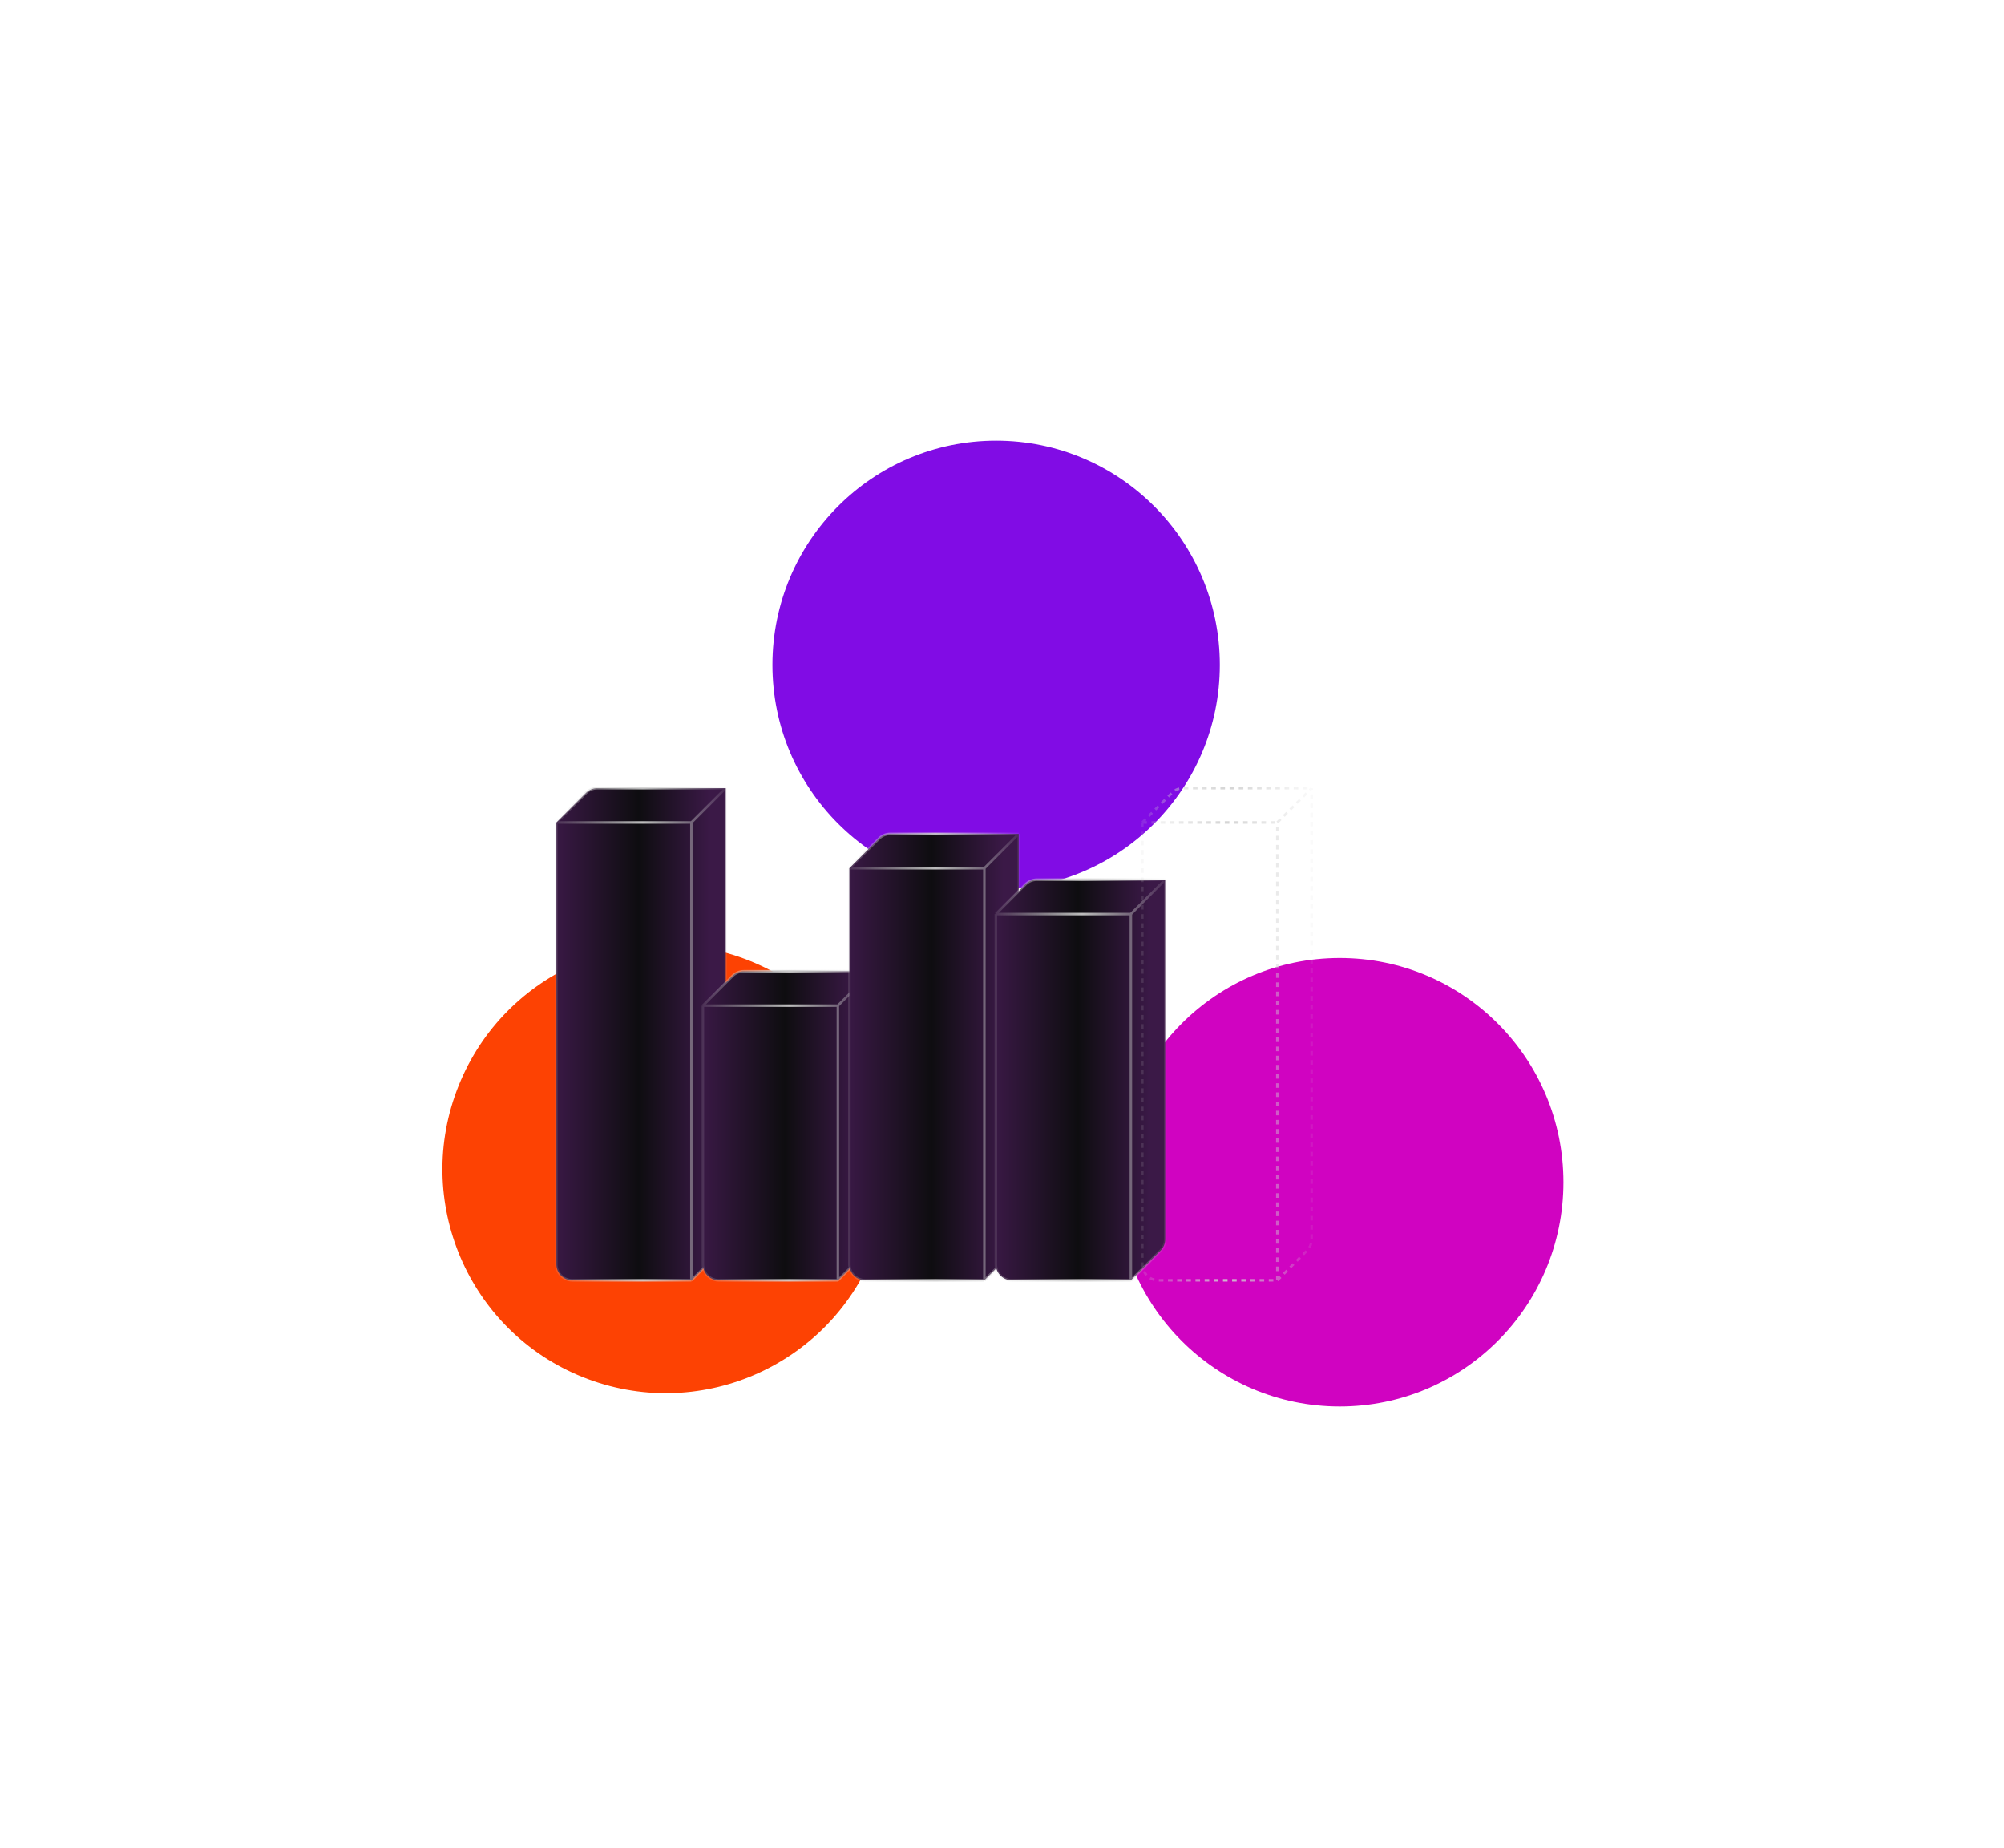 <?xml version="1.0" encoding="UTF-8"?> <svg xmlns="http://www.w3.org/2000/svg" width="796" height="734" viewBox="0 0 796 734" fill="none"> <g filter="url(#filter0_f_20_3792)"> <ellipse cx="264.634" cy="464.234" rx="88.852" ry="89.066" transform="rotate(21.869 264.634 464.234)" fill="#FD4203"></ellipse> </g> <g filter="url(#filter1_f_20_3792)"> <ellipse cx="532.149" cy="469.51" rx="88.852" ry="89.066" fill="#D003C1"></ellipse> </g> <g filter="url(#filter2_f_20_3792)"> <ellipse cx="395.664" cy="264.066" rx="88.852" ry="89.066" fill="#810CE5"></ellipse> </g> <path d="M221 502.091V326.636L232.772 314.864C233.966 313.67 235.585 313 237.272 313H288.273V492.182C288.273 493.87 287.602 495.489 286.409 496.682L274.636 508.455H227.364C223.849 508.455 221 505.605 221 502.091Z" fill="url(#paint0_linear_20_3792)"></path> <path d="M221 326.636V502.091C221 505.605 223.849 508.455 227.364 508.455H274.636M221 326.636H274.636M221 326.636L232.772 314.864C233.966 313.67 235.585 313 237.272 313H288.273M274.636 508.455V326.636M274.636 508.455L286.409 496.682C287.602 495.489 288.273 493.87 288.273 492.182V313M274.636 326.636L288.273 313" stroke="url(#paint1_linear_20_3792)"></path> <path d="M279.182 502.091V399.364L290.954 387.591C292.148 386.398 293.766 385.728 295.454 385.728H346.455V492.183C346.455 493.87 345.784 495.489 344.591 496.682L332.818 508.455H285.546C282.031 508.455 279.182 505.606 279.182 502.091Z" fill="url(#paint2_linear_20_3792)"></path> <path d="M279.182 399.364V502.091C279.182 505.606 282.031 508.455 285.546 508.455H332.818M279.182 399.364H332.818M279.182 399.364L290.954 387.591C292.148 386.398 293.766 385.728 295.454 385.728H346.455M332.818 508.455V399.364M332.818 508.455L344.591 496.682C345.784 495.489 346.455 493.87 346.455 492.183V385.728M332.818 399.364L346.455 385.728" stroke="url(#paint3_linear_20_3792)"></path> <path d="M337.364 502.091V344.818L349.136 333.046C350.33 331.852 351.948 331.182 353.636 331.182H404.636V492.182C404.636 493.87 403.966 495.488 402.773 496.682L391 508.454H343.727C340.213 508.454 337.364 505.605 337.364 502.091Z" fill="url(#paint4_linear_20_3792)"></path> <path d="M337.364 344.818V502.091C337.364 505.605 340.213 508.454 343.727 508.454H391M337.364 344.818H391M337.364 344.818L349.136 333.046C350.33 331.852 351.948 331.182 353.636 331.182H404.636M391 508.454V344.818M391 508.454L402.773 496.682C403.966 495.488 404.636 493.87 404.636 492.182V331.182M391 344.818L404.636 331.182" stroke="url(#paint5_linear_20_3792)"></path> <path d="M395.547 502.092V363.001L407.319 351.228C408.513 350.035 410.131 349.364 411.819 349.364H462.82V492.183C462.82 493.871 462.149 495.489 460.956 496.683L449.183 508.455H401.911C398.396 508.455 395.547 505.606 395.547 502.092Z" fill="url(#paint6_linear_20_3792)"></path> <path d="M395.547 363.001V502.092C395.547 505.606 398.396 508.455 401.911 508.455H449.183M395.547 363.001H449.183M395.547 363.001L407.319 351.228C408.513 350.035 410.131 349.364 411.819 349.364H462.82M449.183 508.455V363.001M449.183 508.455L460.956 496.683C462.149 495.489 462.82 493.871 462.82 492.183V349.364M449.183 363.001L462.82 349.364" stroke="url(#paint7_linear_20_3792)"></path> <path d="M453.727 326.636V502.091C453.727 505.605 456.576 508.455 460.091 508.455H507.364M453.727 326.636H507.364M453.727 326.636L465.5 314.864C466.693 313.67 468.312 313 470 313H521M507.364 508.455V326.636M507.364 508.455L519.136 496.682C520.33 495.489 521 493.87 521 492.182V313M507.364 326.636L521 313" stroke="url(#paint8_linear_20_3792)" stroke-dasharray="1.82 1.82"></path> <defs> <filter id="filter0_f_20_3792" x="0.938" y="200.384" width="527.392" height="527.701" filterUnits="userSpaceOnUse" color-interpolation-filters="sRGB"> <feFlood flood-opacity="0" result="BackgroundImageFix"></feFlood> <feBlend mode="normal" in="SourceGraphic" in2="BackgroundImageFix" result="shape"></feBlend> <feGaussianBlur stdDeviation="87.395" result="effect1_foregroundBlur_20_3792"></feGaussianBlur> </filter> <filter id="filter1_f_20_3792" x="268.506" y="205.654" width="527.285" height="527.713" filterUnits="userSpaceOnUse" color-interpolation-filters="sRGB"> <feFlood flood-opacity="0" result="BackgroundImageFix"></feFlood> <feBlend mode="normal" in="SourceGraphic" in2="BackgroundImageFix" result="shape"></feBlend> <feGaussianBlur stdDeviation="87.395" result="effect1_foregroundBlur_20_3792"></feGaussianBlur> </filter> <filter id="filter2_f_20_3792" x="132.022" y="0.209" width="527.285" height="527.713" filterUnits="userSpaceOnUse" color-interpolation-filters="sRGB"> <feFlood flood-opacity="0" result="BackgroundImageFix"></feFlood> <feBlend mode="normal" in="SourceGraphic" in2="BackgroundImageFix" result="shape"></feBlend> <feGaussianBlur stdDeviation="87.395" result="effect1_foregroundBlur_20_3792"></feGaussianBlur> </filter> <linearGradient id="paint0_linear_20_3792" x1="219.2" y1="370.945" x2="290.298" y2="370.945" gradientUnits="userSpaceOnUse"> <stop stop-color="#3B1947"></stop> <stop offset="0.484" stop-color="#0E0D10"></stop> <stop offset="0.888" stop-color="#3B1947"></stop> </linearGradient> <linearGradient id="paint1_linear_20_3792" x1="219.2" y1="372.087" x2="288.273" y2="372.087" gradientUnits="userSpaceOnUse"> <stop stop-color="#D0D0D0" stop-opacity="0.1"></stop> <stop offset="0.522" stop-color="#D0D0D0" stop-opacity="0.9"></stop> <stop offset="1" stop-color="#D0D0D0" stop-opacity="0.1"></stop> </linearGradient> <linearGradient id="paint2_linear_20_3792" x1="277.382" y1="422.112" x2="348.48" y2="422.112" gradientUnits="userSpaceOnUse"> <stop stop-color="#3B1947"></stop> <stop offset="0.484" stop-color="#0E0D10"></stop> <stop offset="0.888" stop-color="#3B1947"></stop> </linearGradient> <linearGradient id="paint3_linear_20_3792" x1="277.382" y1="422.829" x2="346.455" y2="422.829" gradientUnits="userSpaceOnUse"> <stop stop-color="#D0D0D0" stop-opacity="0.1"></stop> <stop offset="0.522" stop-color="#D0D0D0" stop-opacity="0.9"></stop> <stop offset="1" stop-color="#D0D0D0" stop-opacity="0.1"></stop> </linearGradient> <linearGradient id="paint4_linear_20_3792" x1="335.564" y1="383.737" x2="406.661" y2="383.737" gradientUnits="userSpaceOnUse"> <stop stop-color="#3B1947"></stop> <stop offset="0.484" stop-color="#0E0D10"></stop> <stop offset="0.888" stop-color="#3B1947"></stop> </linearGradient> <linearGradient id="paint5_linear_20_3792" x1="335.564" y1="384.772" x2="404.636" y2="384.772" gradientUnits="userSpaceOnUse"> <stop stop-color="#D0D0D0" stop-opacity="0.1"></stop> <stop offset="0.522" stop-color="#D0D0D0" stop-opacity="0.9"></stop> <stop offset="1" stop-color="#D0D0D0" stop-opacity="0.1"></stop> </linearGradient> <linearGradient id="paint6_linear_20_3792" x1="393.747" y1="396.529" x2="464.845" y2="396.529" gradientUnits="userSpaceOnUse"> <stop stop-color="#3B1947"></stop> <stop offset="0.484" stop-color="#0E0D10"></stop> <stop offset="0.888" stop-color="#3B1947"></stop> </linearGradient> <linearGradient id="paint7_linear_20_3792" x1="393.747" y1="397.459" x2="462.82" y2="397.459" gradientUnits="userSpaceOnUse"> <stop stop-color="#D0D0D0" stop-opacity="0.1"></stop> <stop offset="0.522" stop-color="#D0D0D0" stop-opacity="0.9"></stop> <stop offset="1" stop-color="#D0D0D0" stop-opacity="0.1"></stop> </linearGradient> <linearGradient id="paint8_linear_20_3792" x1="451.927" y1="372.087" x2="521" y2="372.087" gradientUnits="userSpaceOnUse"> <stop stop-color="#D0D0D0" stop-opacity="0.1"></stop> <stop offset="0.522" stop-color="#D0D0D0" stop-opacity="0.9"></stop> <stop offset="1" stop-color="#D0D0D0" stop-opacity="0.1"></stop> </linearGradient> </defs> </svg> 